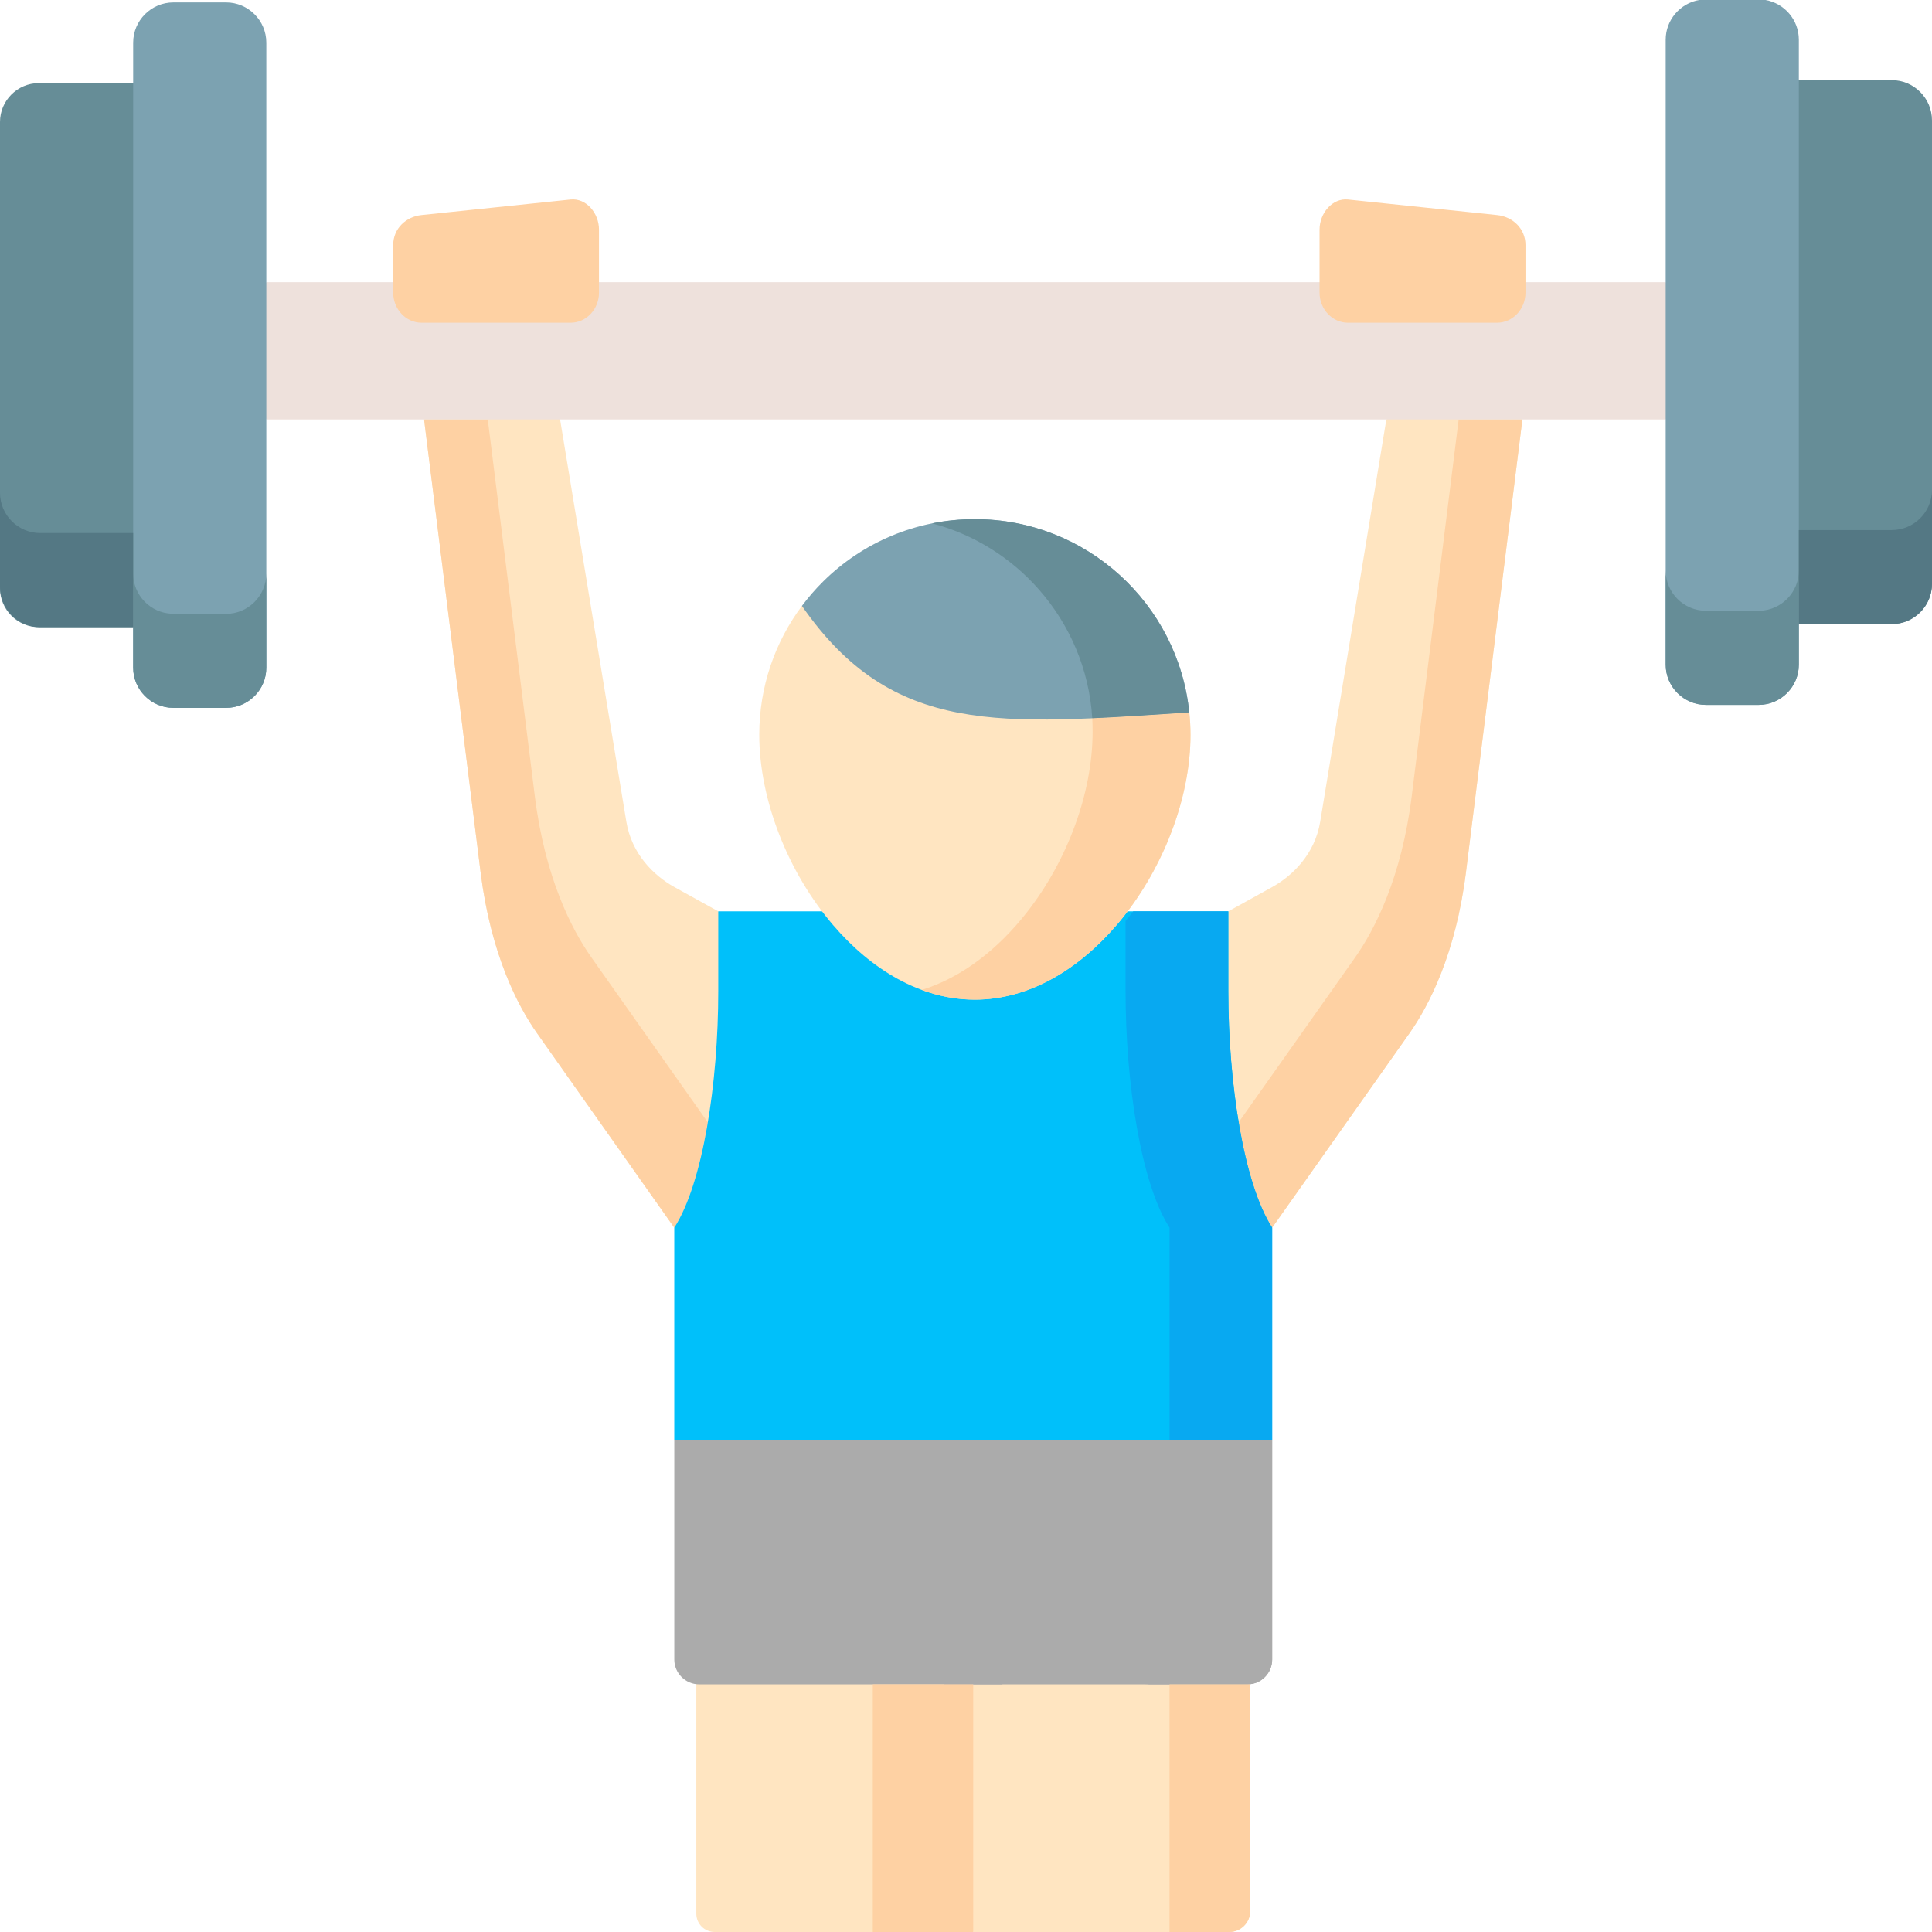 <?xml version="1.0" encoding="UTF-8"?> <svg xmlns="http://www.w3.org/2000/svg" xmlns:xlink="http://www.w3.org/1999/xlink" xmlns:svgjs="http://svgjs.com/svgjs" version="1.1" width="512" height="512" x="0" y="0" viewBox="0 0 512 512" style="enable-background:new 0 0 512 512" xml:space="preserve" class=""><g><g><g><path clip-rule="evenodd" d="m178.719 235.085c-5.463-3.038-11.334-8.792-12.736-17.351l-17.556-106.589-16.943-11.334-19.105 11.334 14.986 120.026c2.688 21.528 9.757 35.315 14.986 42.676l36.34 51.498c11.976-7.416 22.523-11.75 19.643-69.416l-7.987-14.417z" fill="#FFE5C1" fill-rule="evenodd" data-original="#ffe5c1" class=""></path></g><g><path clip-rule="evenodd" d="m373.506 273.848c5.2-7.361 12.298-21.148 14.986-42.676l14.957-120.026-15.804-11.334-20.245 11.334-17.527 106.589c-1.402 8.559-7.274 14.313-12.736 17.351l-11.626 6.426-10.02 18.084c.321 43.667 7.51 56.667 21.646 65.75z" fill="#FFE5C1" fill-rule="evenodd" data-original="#ffe5c1" class=""></path></g><g><path clip-rule="evenodd" d="m141.737 211.016-12.474-99.87h-16.885l14.986 120.026c2.688 21.528 9.757 35.315 14.986 42.676l36.34 51.498c3.944-6.134 6.923-16.241 8.88-27.925l-30.848-43.699c-5.228-7.391-12.298-21.178-14.985-42.706z" fill="#FED1A3" fill-rule="evenodd" data-original="#fed1a3" class=""></path></g><g><path clip-rule="evenodd" d="m374.119 211.016 12.444-99.87h16.885l-14.957 120.026c-2.687 21.528-9.786 35.315-14.986 42.676l-36.369 51.498c-3.944-6.134-6.923-16.241-8.88-27.925l30.877-43.699c5.2-7.391 12.299-21.178 14.986-42.706z" fill="#FED1A3" fill-rule="evenodd" data-original="#fed1a3" class=""></path></g><g><path clip-rule="evenodd" d="m184.533 446.364 30.614-17.76 42.766 17.76v65.636h-68.532c-2.688 0-4.849-2.191-4.849-4.849v-60.787z" fill="#FFE5C1" fill-rule="evenodd" data-original="#ffe5c1" class=""></path></g><g><path clip-rule="evenodd" d="m257.913 446.364 36.72-15.423 36.69 15.423v60.086c0 3.038-2.483 5.55-5.55 5.55h-67.86l-8.588-32.745z" fill="#FFE5C1" fill-rule="evenodd" data-original="#ffe5c1" class=""></path></g><g><path clip-rule="evenodd" d="m337.137 381.717v58.077c0 3.617-2.946 6.575-6.573 6.575h-145.276c-3.616 0-6.593-2.958-6.593-6.575v-58.077l81.353-18.342z" fill="#ABABAB" fill-rule="evenodd" data-original="#fb2a39" class=""></path></g><g><path clip-rule="evenodd" d="m309.94 381.722v58.07c0 3.622-2.98 6.572-6.602 6.572h27.226c3.622 0 6.573-2.95 6.573-6.572v-58.07z" fill="#ABABAB" fill-rule="evenodd" data-original="#dd003a" class=""></path></g><g><path clip-rule="evenodd" d="m178.69 325.345v56.376h79.223 79.223v-56.376c-7.595-11.801-11.626-38.382-11.626-62.656v-21.178c-48.638 0-86.497 0-135.164 0v21.178c0 24.274-4.061 50.855-11.656 62.656z" fill="#00C0FA" fill-rule="evenodd" data-original="#00c0fa" class=""></path></g><g><path clip-rule="evenodd" d="m309.94 325.345v56.376h27.196v-56.376c-7.595-11.801-11.626-38.382-11.626-62.656v-21.178h-25.181c-.672.876-1.344 1.723-2.045 2.571v18.607c0 24.274 4.061 50.855 11.656 62.656z" fill="#08A9F1" fill-rule="evenodd" data-original="#08a9f1"></path></g><g><path d="m265.642 415.754v30.615h-15.452v-30.615c0-4.266 3.461-7.729 7.726-7.729s7.726 3.462 7.726 7.729z" fill="#ABABAB" data-original="#dd003a" class=""></path></g><g><path clip-rule="evenodd" d="m0 32.307v123.589c0 5.667 4.616 10.311 10.283 10.311h35.317v-144.182h-35.317c-5.667 0-10.283 4.644-10.283 10.282z" fill="#668D97" fill-rule="evenodd" data-original="#668d97" class=""></path></g><g><path clip-rule="evenodd" d="m466.429 21.236v144.153h34.908c5.872 0 10.662-4.79 10.662-10.662v-122.829c0-5.871-4.791-10.662-10.662-10.662z" fill="#668D97" fill-rule="evenodd" data-original="#668d97" class=""></path></g><g><path clip-rule="evenodd" d="m70.576 111.146h40.985 30.264 232.177 30.264 37.158l14.076-17.746-14.076-18.621h-370.848l-11.076 18.183z" fill="#EEE1DC" fill-rule="evenodd" data-original="#eee1dc" class=""></path></g><g><path clip-rule="evenodd" d="m201.213 194.717c0 17.176 7.566 36.455 19.572 50.446 10.049 11.743 23.165 19.746 37.567 19.746 14.372 0 27.489-8.004 37.538-19.746 12.006-13.992 19.601-33.271 19.601-50.446 0-2.016-.117-3.973-.321-5.93-36.544-44.429-64.851-41.975-102.651-28.217-7.1 9.522-11.306 21.323-11.306 34.147z" fill="#FFE5C1" fill-rule="evenodd" data-original="#ffe5c1" class=""></path></g><g><path clip-rule="evenodd" d="m212.518 160.57c24.1 34.702 52.611 31.46 102.651 28.217-2.95-28.772-27.255-51.206-56.818-51.206-15.658 0-29.855 6.28-40.167 16.475-2.044 2.015-3.943 4.206-5.666 6.514z" fill="#7CA2B1" fill-rule="evenodd" data-original="#7ca2b1" class=""></path></g><g><path clip-rule="evenodd" d="m289.55 193.957c0 16.124-6.66 34.089-17.41 47.817-7.595 9.698-17.177 17.263-27.868 20.564 4.499 1.665 9.202 2.57 14.08 2.57 14.372 0 27.489-8.004 37.538-19.746.964-1.081 1.87-2.22 2.746-3.388 10.4-13.612 16.855-31.226 16.855-47.058 0-2.016-.117-3.973-.321-5.93-9.26.613-17.819 1.198-25.707 1.548.058 1.199.087 2.396.087 3.623z" fill="#FED1A3" fill-rule="evenodd" data-original="#fed1a3" class=""></path></g><g><path clip-rule="evenodd" d="m275.265 156.159c8.15 9.23 13.379 21.119 14.197 34.176 7.887-.351 16.446-.935 25.707-1.548-2.95-28.772-27.255-51.206-56.818-51.206-3.885 0-7.683.38-11.334 1.11 11.101 2.921 20.887 9.114 28.248 17.468z" fill="#668D97" fill-rule="evenodd" data-original="#668d97" class=""></path></g><g><path clip-rule="evenodd" d="m35.288 22.025v144.183 10.72c0 5.871 4.791 10.662 10.662 10.662h13.963c5.872 0 10.662-4.791 10.662-10.662v-65.782-34.352-65.49c0-5.871-4.791-10.662-10.662-10.662h-13.962c-5.872 0-10.662 4.79-10.662 10.662v10.721z" fill="#7CA2B1" fill-rule="evenodd" data-original="#7ca2b1" class=""></path></g><g><path clip-rule="evenodd" d="m441.424 76.794v99.345c0 5.871 4.791 10.662 10.662 10.662h13.963c5.872 0 10.662-4.79 10.662-10.662v-10.749-144.154-10.72c0-5.258-3.827-9.639-8.851-10.516h-17.586c-4.995.876-8.851 5.258-8.851 10.516v66.278z" fill="#7CA2B1" fill-rule="evenodd" data-original="#7ca2b1" class=""></path></g><g><path clip-rule="evenodd" d="m466.049 186.801c5.872 0 10.662-4.79 10.662-10.662v-10.749-14.196c0 5.754-4.586 10.457-10.283 10.662-.146 0-.263 0-.38 0h-13.963c-5.872 0-10.662-4.79-10.662-10.662v24.946c0 5.871 4.791 10.662 10.662 10.662h13.964z" fill="#668D97" fill-rule="evenodd" data-original="#668d97" class=""></path></g><g><path clip-rule="evenodd" d="m501.338 165.389c5.872 0 10.662-4.79 10.662-10.662v-24.916c0 5.871-4.791 10.662-10.662 10.662h-24.626v10.72 14.196z" fill="#547884" fill-rule="evenodd" data-original="#547884" class=""></path></g><g><path clip-rule="evenodd" d="m45.951 187.589c-5.872 0-10.662-4.791-10.662-10.662v-10.72-14.225c0 5.754 4.586 10.487 10.312 10.662.117 0 .234.029.351.029h13.963c5.872 0 10.662-4.82 10.662-10.691v24.946c0 5.871-4.791 10.662-10.662 10.662h-13.964z" fill="#668D97" fill-rule="evenodd" data-original="#668d97" class=""></path></g><g><path clip-rule="evenodd" d="m10.662 166.207c-5.871 0-10.662-4.819-10.662-10.691v-24.916c0 5.871 4.791 10.662 10.662 10.662h24.626v10.72 14.225z" fill="#547884" fill-rule="evenodd" data-original="#547884" class=""></path></g><g><path clip-rule="evenodd" d="m231.301 446.364h26.612v65.636h-26.612z" fill="#FED1A3" fill-rule="evenodd" data-original="#fed1a3" class=""></path></g><g><path clip-rule="evenodd" d="m331.323 506.45v-60.086h-.76-20.623v60.086 5.55h15.833c3.067 0 5.55-2.512 5.55-5.55z" fill="#FED1A3" fill-rule="evenodd" data-original="#fed1a3" class=""></path></g><g><path clip-rule="evenodd" d="m111.707 56.99 39.524-4.119c4.119-.409 7.507 3.593 7.507 7.974v16.708c0 4.382-3.359 7.974-7.507 7.974h-39.524c-4.119 0-7.508-3.593-7.508-7.974v-12.618c0-4.382 3.418-7.537 7.508-7.945z" fill="#FED1A3" fill-rule="evenodd" data-original="#fed1a3" class=""></path></g><g><path clip-rule="evenodd" d="m396.729 56.99-39.524-4.119c-4.09-.409-7.508 3.593-7.508 7.974v16.708c0 4.382 3.389 7.974 7.508 7.974h39.524c4.148 0 7.537-3.593 7.537-7.974v-12.618c0-4.382-3.418-7.537-7.537-7.945z" fill="#FED1A3" fill-rule="evenodd" data-original="#fed1a3" class=""></path></g></g></g></svg> 